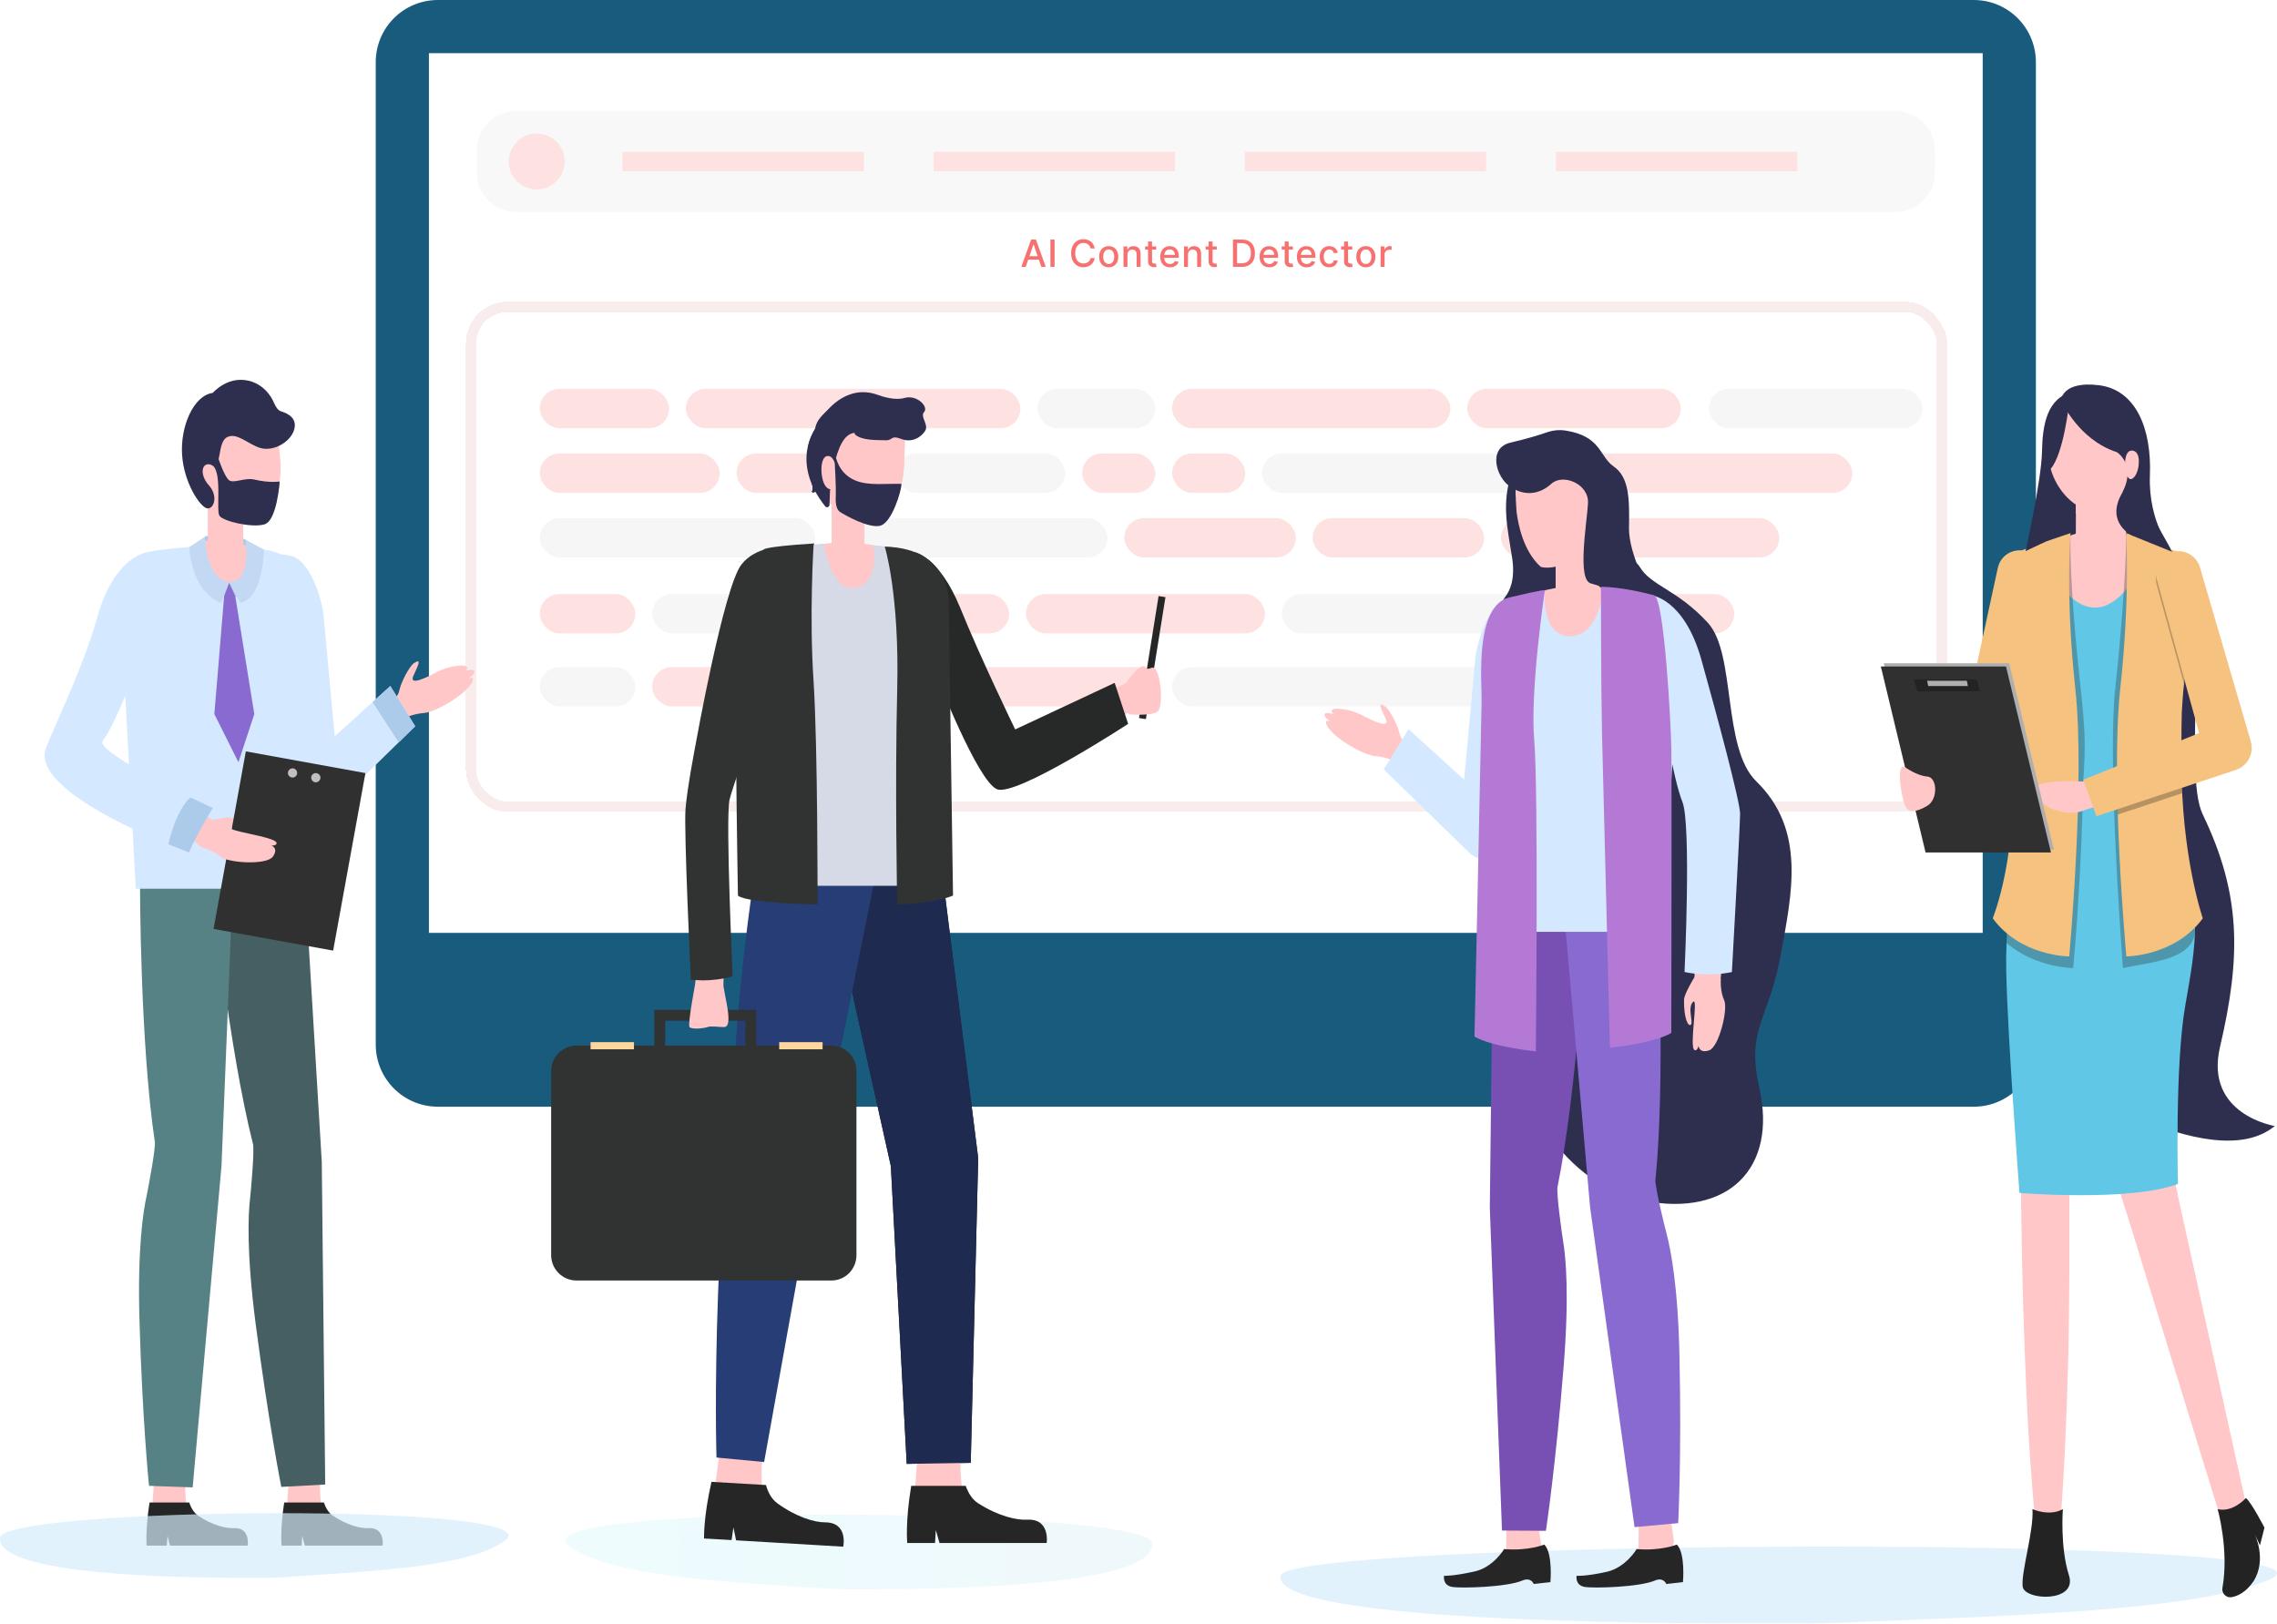 <svg width="345" height="246" viewBox="0 0 345 246" fill="none" xmlns="http://www.w3.org/2000/svg">
<path d="M299.047 167.677H66.351C61.14 167.677 56.931 163.468 56.931 158.257V9.42C56.931 4.209 61.14 0 66.351 0H299.047C304.258 0 308.467 4.209 308.467 9.42V158.257C308.467 163.468 304.258 167.677 299.047 167.677Z" fill="#185B7D"/>
<path d="M64.988 141.341V8.057H300.41V141.341H64.988Z" fill="white"/>
<path d="M287.221 32.108H78.176C74.889 32.108 72.243 29.423 72.243 26.176V22.768C72.243 19.482 74.889 16.836 78.176 16.836H287.221C290.508 16.836 293.154 19.482 293.154 22.768V26.176C293.154 29.423 290.508 32.108 287.221 32.108Z" fill="#F8F8F8"/>
<path d="M85.552 24.452C85.552 26.817 83.668 28.701 81.343 28.701C78.978 28.701 77.094 26.817 77.094 24.452C77.094 22.127 78.978 20.243 81.343 20.243C83.668 20.243 85.552 22.127 85.552 24.452Z" fill="#FEE1E1"/>
<path d="M130.888 25.935H94.33V23.009H130.888V25.935Z" fill="#FEE1E1"/>
<path d="M178.029 25.935H141.471V23.009H178.029V25.935Z" fill="#FEE1E1"/>
<path d="M225.169 25.935H188.611V23.009H225.169V25.935Z" fill="#FEE1E1"/>
<path d="M272.31 25.935H235.752V23.009H272.31V25.935Z" fill="#FEE1E1"/>
<g filter="url(#filter0_d_57_7174)">
<rect x="72.163" y="46.499" width="221.271" height="74.158" rx="4.733" fill="white" shape-rendering="crispEdges"/>
<rect x="103.927" y="58.124" width="50.675" height="5.962" rx="2.981" fill="#FEE1E1"/>
<rect x="177.598" y="58.124" width="42.158" height="5.962" rx="2.981" fill="#FEE1E1"/>
<rect x="222.311" y="58.124" width="32.364" height="5.962" rx="2.981" fill="#FEE1E1"/>
<rect x="258.934" y="58.124" width="32.364" height="5.962" rx="2.981" fill="#F6F6F6"/>
<rect x="157.158" y="58.124" width="17.885" height="5.962" rx="2.981" fill="#F6F6F6"/>
<rect x="81.784" y="58.124" width="19.589" height="5.962" rx="2.981" fill="#FEE1E1"/>
<rect x="81.784" y="67.918" width="27.254" height="5.962" rx="2.981" fill="#FEE1E1"/>
<rect x="111.593" y="67.918" width="21.718" height="5.962" rx="2.981" fill="#FEE1E1"/>
<rect x="135.866" y="67.918" width="25.55" height="5.962" rx="2.981" fill="#F6F6F6"/>
<rect x="163.971" y="67.918" width="11.072" height="5.962" rx="2.981" fill="#FEE1E1"/>
<rect x="177.598" y="67.918" width="11.072" height="5.962" rx="2.981" fill="#FEE1E1"/>
<rect x="191.225" y="67.918" width="42.158" height="5.962" rx="2.981" fill="#F6F6F6"/>
<rect x="235.938" y="67.918" width="44.713" height="5.962" rx="2.981" fill="#FEE1E1"/>
<rect x="81.784" y="77.712" width="41.732" height="5.962" rx="2.981" fill="#F6F6F6"/>
<rect x="126.071" y="77.712" width="41.732" height="5.962" rx="2.981" fill="#F6F6F6"/>
<rect x="170.359" y="77.712" width="25.976" height="5.962" rx="2.981" fill="#FEE1E1"/>
<rect x="198.89" y="77.712" width="25.976" height="5.962" rx="2.981" fill="#FEE1E1"/>
<rect x="227.422" y="77.712" width="42.158" height="5.962" rx="2.981" fill="#FEE1E1"/>
<rect x="81.784" y="89.21" width="14.479" height="5.962" rx="2.981" fill="#FEE1E1"/>
<rect x="81.784" y="100.282" width="14.479" height="5.962" rx="2.981" fill="#F6F6F6"/>
<rect x="98.817" y="89.21" width="22.144" height="5.962" rx="2.981" fill="#F6F6F6"/>
<rect x="98.817" y="100.282" width="19.589" height="5.962" rx="2.981" fill="#FEE1E1"/>
<rect x="123.516" y="89.21" width="29.383" height="5.962" rx="2.981" fill="#FEE1E1"/>
<rect x="120.961" y="100.282" width="22.57" height="5.962" rx="2.981" fill="#F6F6F6"/>
<rect x="155.454" y="89.21" width="36.197" height="5.962" rx="2.981" fill="#FEE1E1"/>
<rect x="146.086" y="100.282" width="28.957" height="5.962" rx="2.981" fill="#FEE1E1"/>
<rect x="194.206" y="89.21" width="44.288" height="5.962" rx="2.981" fill="#F6F6F6"/>
<rect x="177.598" y="100.282" width="68.986" height="5.962" rx="2.981" fill="#F6F6F6"/>
<rect x="241.048" y="89.21" width="21.718" height="5.962" rx="2.981" fill="#FEE1E1"/>
<rect x="71.374" y="45.71" width="222.849" height="75.736" rx="5.522" stroke="#F8ECEC" stroke-width="1.578" shape-rendering="crispEdges"/>
</g>
<path d="M155.409 40.436H154.746L156.236 36.295H156.957L158.447 40.436H157.784L156.614 37.047H156.581L155.409 40.436ZM155.52 38.814H157.671V39.34H155.52V38.814ZM159.784 36.295V40.436H159.159V36.295H159.784ZM165.867 37.642H165.236C165.212 37.507 165.167 37.388 165.101 37.286C165.035 37.183 164.954 37.096 164.858 37.025C164.762 36.954 164.655 36.9 164.537 36.863C164.419 36.827 164.295 36.809 164.163 36.809C163.924 36.809 163.71 36.869 163.522 36.989C163.334 37.109 163.186 37.285 163.077 37.516C162.969 37.748 162.915 38.031 162.915 38.365C162.915 38.702 162.969 38.987 163.077 39.219C163.186 39.45 163.335 39.626 163.524 39.744C163.712 39.863 163.925 39.922 164.161 39.922C164.291 39.922 164.415 39.905 164.533 39.87C164.651 39.833 164.758 39.78 164.854 39.71C164.95 39.64 165.031 39.554 165.097 39.453C165.164 39.351 165.211 39.233 165.236 39.101L165.867 39.103C165.833 39.307 165.768 39.494 165.671 39.665C165.575 39.835 165.452 39.982 165.301 40.106C165.151 40.229 164.98 40.324 164.787 40.391C164.595 40.459 164.384 40.492 164.157 40.492C163.798 40.492 163.479 40.407 163.198 40.237C162.918 40.066 162.697 39.822 162.535 39.504C162.375 39.186 162.295 38.806 162.295 38.365C162.295 37.923 162.375 37.544 162.537 37.227C162.699 36.909 162.92 36.665 163.2 36.495C163.481 36.324 163.799 36.239 164.157 36.239C164.376 36.239 164.581 36.27 164.771 36.334C164.963 36.396 165.134 36.487 165.287 36.609C165.439 36.728 165.565 36.876 165.665 37.049C165.765 37.222 165.832 37.419 165.867 37.642ZM167.988 40.498C167.697 40.498 167.443 40.432 167.226 40.298C167.009 40.165 166.84 39.978 166.72 39.738C166.6 39.498 166.54 39.218 166.54 38.897C166.54 38.575 166.6 38.293 166.72 38.052C166.84 37.811 167.009 37.623 167.226 37.49C167.443 37.357 167.697 37.29 167.988 37.29C168.279 37.29 168.533 37.357 168.75 37.49C168.967 37.623 169.135 37.811 169.255 38.052C169.375 38.293 169.435 38.575 169.435 38.897C169.435 39.218 169.375 39.498 169.255 39.738C169.135 39.978 168.967 40.165 168.75 40.298C168.533 40.432 168.279 40.498 167.988 40.498ZM167.99 39.991C168.179 39.991 168.335 39.941 168.459 39.841C168.583 39.742 168.675 39.609 168.734 39.443C168.794 39.277 168.825 39.095 168.825 38.895C168.825 38.697 168.794 38.515 168.734 38.349C168.675 38.182 168.583 38.048 168.459 37.947C168.335 37.846 168.179 37.795 167.99 37.795C167.8 37.795 167.642 37.846 167.517 37.947C167.393 38.048 167.3 38.182 167.24 38.349C167.18 38.515 167.151 38.697 167.151 38.895C167.151 39.095 167.18 39.277 167.24 39.443C167.3 39.609 167.393 39.742 167.517 39.841C167.642 39.941 167.8 39.991 167.99 39.991ZM170.828 38.592V40.436H170.224V37.33H170.804V37.836H170.843C170.914 37.671 171.026 37.539 171.178 37.44C171.332 37.34 171.525 37.29 171.758 37.29C171.97 37.29 172.155 37.334 172.314 37.423C172.473 37.511 172.597 37.642 172.684 37.816C172.772 37.989 172.816 38.204 172.816 38.461V40.436H172.211V38.533C172.211 38.308 172.153 38.132 172.035 38.006C171.918 37.877 171.757 37.813 171.552 37.813C171.412 37.813 171.287 37.844 171.178 37.904C171.07 37.965 170.985 38.054 170.921 38.171C170.859 38.287 170.828 38.427 170.828 38.592ZM175.19 37.33V37.816H173.494V37.33H175.19ZM173.949 36.586H174.553V39.524C174.553 39.641 174.571 39.729 174.606 39.789C174.641 39.847 174.686 39.886 174.741 39.908C174.798 39.928 174.859 39.938 174.925 39.938C174.974 39.938 175.016 39.935 175.052 39.928C175.089 39.922 175.117 39.916 175.137 39.912L175.246 40.411C175.211 40.425 175.162 40.438 175.097 40.452C175.032 40.467 174.951 40.475 174.854 40.476C174.695 40.479 174.547 40.45 174.409 40.391C174.272 40.332 174.161 40.24 174.076 40.116C173.991 39.992 173.949 39.837 173.949 39.649V36.586ZM177.277 40.498C176.971 40.498 176.708 40.433 176.487 40.302C176.267 40.17 176.097 39.985 175.977 39.746C175.859 39.506 175.8 39.225 175.8 38.903C175.8 38.585 175.859 38.305 175.977 38.062C176.097 37.82 176.265 37.63 176.479 37.494C176.694 37.358 176.947 37.29 177.235 37.29C177.41 37.29 177.58 37.319 177.744 37.377C177.909 37.435 178.056 37.526 178.187 37.65C178.318 37.774 178.421 37.935 178.496 38.133C178.572 38.33 178.61 38.569 178.61 38.851V39.065H176.141V38.612H178.017C178.017 38.453 177.985 38.312 177.92 38.19C177.856 38.066 177.765 37.968 177.647 37.896C177.531 37.825 177.395 37.789 177.239 37.789C177.069 37.789 176.921 37.831 176.794 37.915C176.669 37.997 176.572 38.105 176.503 38.238C176.436 38.37 176.402 38.514 176.402 38.669V39.023C176.402 39.23 176.438 39.407 176.511 39.552C176.585 39.698 176.688 39.809 176.82 39.886C176.953 39.961 177.107 39.999 177.283 39.999C177.398 39.999 177.502 39.983 177.597 39.95C177.691 39.917 177.773 39.867 177.841 39.801C177.91 39.735 177.963 39.653 177.999 39.556L178.571 39.659C178.525 39.828 178.443 39.975 178.325 40.102C178.207 40.227 178.06 40.325 177.882 40.395C177.705 40.464 177.504 40.498 177.277 40.498ZM179.999 38.592V40.436H179.394V37.33H179.974V37.836H180.013C180.084 37.671 180.196 37.539 180.348 37.44C180.502 37.34 180.696 37.29 180.929 37.29C181.14 37.29 181.326 37.334 181.485 37.423C181.644 37.511 181.767 37.642 181.855 37.816C181.942 37.989 181.986 38.204 181.986 38.461V40.436H181.382V38.533C181.382 38.308 181.323 38.132 181.206 38.006C181.088 37.877 180.927 37.813 180.722 37.813C180.582 37.813 180.458 37.844 180.348 37.904C180.241 37.965 180.155 38.054 180.092 38.171C180.03 38.287 179.999 38.427 179.999 38.592ZM184.36 37.33V37.816H182.664V37.33H184.36ZM183.119 36.586H183.723V39.524C183.723 39.641 183.741 39.729 183.776 39.789C183.811 39.847 183.856 39.886 183.911 39.908C183.968 39.928 184.029 39.938 184.095 39.938C184.144 39.938 184.186 39.935 184.223 39.928C184.259 39.922 184.287 39.916 184.308 39.912L184.417 40.411C184.382 40.425 184.332 40.438 184.267 40.452C184.202 40.467 184.122 40.475 184.025 40.476C183.866 40.479 183.717 40.45 183.58 40.391C183.442 40.332 183.331 40.24 183.246 40.116C183.161 39.992 183.119 39.837 183.119 39.649V36.586ZM188.152 40.436H186.812V36.295H188.195C188.6 36.295 188.949 36.378 189.24 36.544C189.531 36.708 189.754 36.945 189.909 37.254C190.065 37.561 190.143 37.929 190.143 38.359C190.143 38.791 190.065 39.161 189.907 39.471C189.751 39.781 189.524 40.02 189.228 40.187C188.931 40.353 188.573 40.436 188.152 40.436ZM187.436 39.89H188.118C188.433 39.89 188.695 39.831 188.904 39.712C189.113 39.592 189.269 39.419 189.373 39.192C189.477 38.965 189.529 38.687 189.529 38.359C189.529 38.035 189.477 37.759 189.373 37.532C189.271 37.306 189.118 37.134 188.914 37.017C188.711 36.9 188.458 36.841 188.156 36.841H187.436V39.89ZM192.324 40.498C192.018 40.498 191.755 40.433 191.534 40.302C191.314 40.17 191.144 39.985 191.024 39.746C190.905 39.506 190.846 39.225 190.846 38.903C190.846 38.585 190.905 38.305 191.024 38.062C191.144 37.82 191.311 37.63 191.525 37.494C191.741 37.358 191.993 37.29 192.282 37.29C192.457 37.29 192.627 37.319 192.791 37.377C192.955 37.435 193.103 37.526 193.234 37.65C193.364 37.774 193.468 37.935 193.543 38.133C193.619 38.33 193.656 38.569 193.656 38.851V39.065H191.188V38.612H193.064C193.064 38.453 193.032 38.312 192.967 38.19C192.902 38.066 192.811 37.968 192.694 37.896C192.578 37.825 192.442 37.789 192.286 37.789C192.116 37.789 191.968 37.831 191.841 37.915C191.715 37.997 191.618 38.105 191.55 38.238C191.482 38.37 191.449 38.514 191.449 38.669V39.023C191.449 39.23 191.485 39.407 191.558 39.552C191.632 39.698 191.735 39.809 191.867 39.886C191.999 39.961 192.154 39.999 192.33 39.999C192.445 39.999 192.549 39.983 192.643 39.95C192.738 39.917 192.819 39.867 192.888 39.801C192.957 39.735 193.009 39.653 193.046 39.556L193.618 39.659C193.572 39.828 193.49 39.975 193.371 40.102C193.254 40.227 193.106 40.325 192.928 40.395C192.752 40.464 192.55 40.498 192.324 40.498ZM195.89 37.33V37.816H194.194V37.33H195.89ZM194.649 36.586H195.254V39.524C195.254 39.641 195.271 39.729 195.306 39.789C195.341 39.847 195.386 39.886 195.442 39.908C195.498 39.928 195.56 39.938 195.626 39.938C195.674 39.938 195.717 39.935 195.753 39.928C195.789 39.922 195.818 39.916 195.838 39.912L195.947 40.411C195.912 40.425 195.862 40.438 195.797 40.452C195.733 40.467 195.652 40.475 195.555 40.476C195.396 40.479 195.248 40.45 195.11 40.391C194.973 40.332 194.861 40.24 194.776 40.116C194.692 39.992 194.649 39.837 194.649 39.649V36.586ZM197.978 40.498C197.672 40.498 197.408 40.433 197.187 40.302C196.968 40.17 196.798 39.985 196.678 39.746C196.559 39.506 196.5 39.225 196.5 38.903C196.5 38.585 196.559 38.305 196.678 38.062C196.798 37.82 196.965 37.63 197.179 37.494C197.395 37.358 197.647 37.29 197.935 37.29C198.111 37.29 198.281 37.319 198.445 37.377C198.609 37.435 198.757 37.526 198.888 37.65C199.018 37.774 199.122 37.935 199.197 38.133C199.272 38.33 199.31 38.569 199.31 38.851V39.065H196.842V38.612H198.718C198.718 38.453 198.686 38.312 198.621 38.19C198.556 38.066 198.465 37.968 198.348 37.896C198.232 37.825 198.096 37.789 197.94 37.789C197.77 37.789 197.621 37.831 197.495 37.915C197.369 37.997 197.272 38.105 197.204 38.238C197.136 38.37 197.103 38.514 197.103 38.669V39.023C197.103 39.23 197.139 39.407 197.212 39.552C197.286 39.698 197.389 39.809 197.521 39.886C197.653 39.961 197.807 39.999 197.984 39.999C198.099 39.999 198.203 39.983 198.297 39.95C198.392 39.917 198.473 39.867 198.542 39.801C198.611 39.735 198.663 39.653 198.7 39.556L199.272 39.659C199.226 39.828 199.144 39.975 199.025 40.102C198.908 40.227 198.76 40.325 198.582 40.395C198.406 40.464 198.204 40.498 197.978 40.498ZM201.403 40.498C201.102 40.498 200.843 40.43 200.626 40.294C200.411 40.157 200.245 39.967 200.129 39.726C200.013 39.485 199.955 39.209 199.955 38.897C199.955 38.582 200.015 38.303 200.133 38.062C200.252 37.82 200.419 37.63 200.635 37.494C200.85 37.358 201.104 37.29 201.397 37.29C201.633 37.29 201.843 37.334 202.028 37.421C202.212 37.508 202.361 37.629 202.474 37.785C202.589 37.942 202.657 38.124 202.678 38.333H202.09C202.058 38.188 201.984 38.062 201.868 37.957C201.753 37.852 201.6 37.799 201.407 37.799C201.238 37.799 201.091 37.844 200.964 37.933C200.839 38.02 200.741 38.146 200.671 38.309C200.601 38.471 200.566 38.662 200.566 38.883C200.566 39.109 200.6 39.305 200.669 39.469C200.738 39.634 200.835 39.761 200.96 39.851C201.087 39.942 201.236 39.987 201.407 39.987C201.521 39.987 201.625 39.966 201.718 39.924C201.813 39.881 201.891 39.82 201.955 39.74C202.019 39.661 202.065 39.565 202.09 39.453H202.678C202.657 39.654 202.592 39.833 202.482 39.991C202.373 40.149 202.227 40.273 202.044 40.363C201.862 40.453 201.648 40.498 201.403 40.498ZM204.888 37.33V37.816H203.192V37.33H204.888ZM203.647 36.586H204.252V39.524C204.252 39.641 204.269 39.729 204.304 39.789C204.339 39.847 204.384 39.886 204.44 39.908C204.496 39.928 204.557 39.938 204.623 39.938C204.672 39.938 204.714 39.935 204.751 39.928C204.787 39.922 204.816 39.916 204.836 39.912L204.945 40.411C204.91 40.425 204.86 40.438 204.795 40.452C204.731 40.467 204.65 40.475 204.553 40.476C204.394 40.479 204.245 40.45 204.108 40.391C203.97 40.332 203.859 40.24 203.774 40.116C203.689 39.992 203.647 39.837 203.647 39.649V36.586ZM206.946 40.498C206.654 40.498 206.4 40.432 206.183 40.298C205.966 40.165 205.798 39.978 205.678 39.738C205.558 39.498 205.498 39.218 205.498 38.897C205.498 38.575 205.558 38.293 205.678 38.052C205.798 37.811 205.966 37.623 206.183 37.49C206.4 37.357 206.654 37.29 206.946 37.29C207.237 37.29 207.491 37.357 207.708 37.49C207.925 37.623 208.093 37.811 208.213 38.052C208.333 38.293 208.393 38.575 208.393 38.897C208.393 39.218 208.333 39.498 208.213 39.738C208.093 39.978 207.925 40.165 207.708 40.298C207.491 40.432 207.237 40.498 206.946 40.498ZM206.948 39.991C207.136 39.991 207.293 39.941 207.417 39.841C207.541 39.742 207.632 39.609 207.692 39.443C207.752 39.277 207.783 39.095 207.783 38.895C207.783 38.697 207.752 38.515 207.692 38.349C207.632 38.182 207.541 38.048 207.417 37.947C207.293 37.846 207.136 37.795 206.948 37.795C206.758 37.795 206.6 37.846 206.474 37.947C206.35 38.048 206.258 38.182 206.198 38.349C206.138 38.515 206.109 38.697 206.109 38.895C206.109 39.095 206.138 39.277 206.198 39.443C206.258 39.609 206.35 39.742 206.474 39.841C206.6 39.941 206.758 39.991 206.948 39.991ZM209.182 40.436V37.33H209.766V37.824H209.798C209.855 37.657 209.955 37.525 210.097 37.429C210.242 37.332 210.405 37.284 210.587 37.284C210.624 37.284 210.669 37.285 210.72 37.288C210.773 37.291 210.814 37.294 210.843 37.298V37.876C210.819 37.87 210.776 37.862 210.714 37.854C210.652 37.844 210.59 37.84 210.528 37.84C210.385 37.84 210.258 37.87 210.146 37.931C210.035 37.99 209.948 38.073 209.883 38.179C209.819 38.285 209.786 38.404 209.786 38.539V40.436H209.182Z" fill="#F87171"/>
<path d="M48.673 228.046C48.352 225.922 48.553 223.075 48.553 223.075C48.553 223.075 45.787 216.141 44.023 223.075C43.582 224.799 43.662 226.723 43.462 228.046H48.312H48.673Z" fill="#FFC7C7"/>
<path d="M55.808 231.533C54.645 231.574 52.681 231.133 50.437 229.65C49.795 229.209 49.354 228.487 49.074 227.645H43.061C42.419 231.814 42.66 234.179 42.66 234.179H45.706L45.787 232.696L46.188 234.179H57.973C57.973 234.179 58.373 231.373 55.808 231.533Z" fill="#262626"/>
<path d="M28.269 228.046C27.908 225.922 28.109 223.075 28.109 223.075C28.109 223.075 25.383 216.141 23.619 223.075C23.178 224.799 23.259 226.723 23.058 228.046H27.868H28.269Z" fill="#FFC7C7"/>
<path d="M35.404 231.533C34.242 231.574 32.237 231.133 30.033 229.65C29.392 229.209 28.951 228.487 28.67 227.645H22.657C22.016 231.814 22.216 234.179 22.216 234.179H25.263L25.383 232.696L25.744 234.179H37.529C37.529 234.179 37.97 231.373 35.404 231.533Z" fill="#262626"/>
<path d="M61.019 108.912C61.019 108.912 62.462 108.151 64.226 108.03C65.99 107.91 70.439 105.304 71.441 103.501C72.443 101.657 69.517 103.501 69.517 103.501C69.517 103.501 71.842 102.579 71.882 101.777C71.922 100.975 69.036 102.138 69.036 102.138C69.036 102.138 70.76 101.937 70.8 101.216C70.84 100.494 67.954 100.895 66.27 101.777C64.627 102.659 61.941 103.982 62.623 102.418C63.304 100.895 63.985 99.652 62.743 100.454C62.021 100.935 60.739 103.42 60.498 104.623C60.257 105.826 59.255 106.026 59.255 106.026L61.019 108.912Z" fill="#FFC7C7"/>
<path d="M31.035 81.334C31.035 81.334 33.801 79.85 37.208 81.775C40.575 83.699 33.881 86.986 33.881 86.986L29.833 84.5L31.035 81.334Z" fill="#ACCAEA"/>
<path d="M36.847 84.941H31.516V75.281H36.847V84.941Z" fill="#FFC7C7"/>
<path d="M36.847 81.053V75.281H31.516V77.686C33.44 79.77 35.885 80.732 35.885 80.732C36.206 80.866 36.527 80.973 36.847 81.053Z" fill="#FFC7C7"/>
<path d="M31.476 128.033L32.198 134.848H32.238C32.238 134.848 34.603 158.578 38.331 173.33C38.571 174.292 38.01 180.585 37.89 181.587C37.609 183.952 37.328 189.725 38.731 200.548C40.696 215.58 42.62 225.28 42.62 225.28L49.274 224.92L48.753 176.015L45.827 127.352L31.476 128.033Z" fill="#455F63"/>
<path d="M21.174 127.271L21.214 134.126C21.214 134.126 21.214 157.977 23.459 173.009C23.619 173.971 22.417 180.184 22.216 181.186C21.695 183.511 20.813 189.203 21.134 200.107C21.575 215.299 22.577 225.12 22.577 225.12L29.191 225.36L33.561 176.657L35.525 127.913L21.174 127.271Z" fill="#568285"/>
<path d="M31.957 70.911C31.957 70.911 31.236 68.707 30.073 69.388C28.87 70.07 29.993 74.92 31.677 74.559C33.32 74.158 31.957 70.911 31.957 70.911Z" fill="#FFC7C7"/>
<path d="M36.847 84.941H31.516V75.281H36.847V84.941Z" fill="#FFC7C7"/>
<path d="M36.847 81.053V75.281H31.516V77.686C33.44 79.77 35.885 80.732 35.885 80.732C36.206 80.866 36.527 80.973 36.847 81.053Z" fill="#FFC7C7"/>
<path d="M59.135 103.942L50.717 111.558L49.033 93.279C49.033 93.199 49.033 93.078 48.993 92.958C48.673 90.353 46.749 84.46 43.822 84.18C43.542 84.139 41.698 83.658 43.021 84.34C39.212 85.743 40.094 92.557 40.495 97.247L43.462 120.256L43.502 120.497C43.622 121.339 44.023 122.14 44.704 122.742C46.268 124.105 48.673 124.024 50.116 122.541L62.903 110.035L59.135 103.942Z" fill="#D4E9FF"/>
<path d="M31.957 70.911C31.957 70.911 31.236 68.707 30.073 69.388C28.87 70.07 29.993 74.92 31.677 74.559C33.32 74.158 31.957 70.911 31.957 70.911Z" fill="#FFC7C7"/>
<path d="M46.508 134.647L48.071 95.564C48.272 89.11 46.027 83.779 39.092 83.137L33.801 82.496C33.801 82.496 24.18 83.097 22.377 83.658C20.533 84.22 18.889 86.344 18.529 93.84C18.529 93.894 18.529 93.934 18.529 93.96C18.448 94.481 18.448 95.003 18.448 95.564L20.573 134.647H46.508Z" fill="#D4E9FF"/>
<path d="M40.656 61.251C39.574 59.687 35.204 58.124 32.398 59.968C29.552 61.772 28.67 64.618 28.51 68.546C28.39 70.631 29.392 72.956 30.354 74.759C32.278 77.926 36.166 78.968 36.166 78.968C37.529 79.249 39.012 79.369 40.135 78.928C42.38 76.162 42.58 71.993 42.5 70.109C42.339 67.985 42.099 66.261 42.059 65.941C42.059 65.941 41.698 62.814 40.656 61.251Z" fill="#FFC7C7"/>
<path d="M31.677 81.775L30.354 82.175L29.672 82.817C29.672 82.817 30.234 89.872 34.683 89.832C39.173 89.832 38.491 82.897 38.491 82.897L35.284 82.216L31.677 81.775Z" fill="#FFC7C7"/>
<path d="M30.354 74.76C29.392 72.956 28.39 70.631 28.51 68.546C28.63 65.379 29.232 62.934 30.955 61.13C31.596 60.69 32.438 60.289 33.601 59.928C34.403 59.687 35.244 59.647 36.086 59.767C36.848 59.928 38.01 60.088 39.533 60.289C40.014 60.569 40.415 60.89 40.656 61.251C41.698 62.814 42.059 65.941 42.059 65.941C42.099 66.141 42.179 66.782 42.299 67.745C40.535 68.947 38.531 68.787 36.848 67.624C34.843 66.302 31.156 68.506 31.757 71.392C32.037 72.755 32.799 75.24 33.32 77.646C32.278 76.964 31.156 76.042 30.354 74.76Z" fill="#FFC7C7"/>
<path d="M21.776 94.882L13.678 116.448L12.155 112.48L33.32 124.866C34.202 125.387 34.483 126.51 33.961 127.392C33.48 128.193 32.478 128.514 31.677 128.113L9.229 118.212C7.786 117.571 7.104 115.927 7.625 114.444L7.665 114.244L15.442 92.557C16.083 90.794 18.007 89.912 19.771 90.513C21.535 91.154 22.457 93.079 21.816 94.842C21.816 94.842 21.816 94.882 21.776 94.882Z" fill="#FFC7C7"/>
<path d="M38.331 57.884C39.814 58.445 40.936 59.647 41.538 61.09C41.778 61.652 42.139 62.213 42.62 62.333C43.662 62.654 45.185 63.415 44.504 65.299C43.782 67.183 41.257 68.426 39.413 67.865C37.569 67.304 35.846 65.42 34.362 66.261C32.879 67.103 33.641 71.112 32.118 70.47C30.594 69.789 30.113 71.833 31.637 73.517C33.16 75.201 32.358 77.285 31.316 77.004C30.274 76.724 27.869 73.156 27.588 68.907C27.307 64.618 29.312 59.928 32.238 59.527C32.238 59.527 34.763 56.561 38.331 57.884Z" fill="#2E2E4F"/>
<g style="mix-blend-mode:multiply" opacity="0.7">
<path d="M42.981 238.949C42.126 239.03 41.27 239.07 40.415 239.07C32.999 239.07 -0.632 239.27 0.009 232.977C0.49 228.327 84.83 227.565 76.452 233.458C71.081 237.266 58.173 237.987 42.981 238.949Z" fill="#D5ECFB"/>
</g>
<path d="M33.12 69.548C33.12 69.548 33.921 71.954 34.603 72.675C35.284 73.397 37.048 72.274 38.611 72.675C40.816 73.196 42.38 72.956 42.38 72.956C42.38 72.956 41.979 78.928 40.054 79.45C38.13 80.011 33.761 78.968 33.24 78.127C32.719 77.245 33.721 71.392 32.118 70.47C30.514 69.508 33.12 69.548 33.12 69.548Z" fill="#2E2E4F"/>
<path d="M30.554 128.354C30.554 128.354 32.278 128.795 33.36 129.757C34.483 130.759 40.375 131.119 41.337 129.797C42.259 128.514 41.137 128.113 41.137 128.113C41.137 128.113 41.978 128.153 41.898 127.712C41.818 126.75 33.921 125.908 35.004 125.307C36.126 124.746 37.93 126.309 38.411 126.029C38.892 125.788 37.85 124.706 35.084 123.904C35.084 123.904 34.442 123.624 30.594 124.666C26.746 125.668 30.554 128.354 30.554 128.354Z" fill="#FFC7C7"/>
<path d="M32.358 140.74L50.477 144.027L55.367 117.13L37.248 113.843L32.358 140.74Z" fill="#303030"/>
<path d="M35.084 123.904C35.084 123.904 34.442 123.624 30.594 124.666C26.746 125.668 30.554 128.354 30.554 128.354C30.554 128.354 32.278 128.795 33.36 129.757C34.483 130.759 40.375 131.119 41.337 129.797C42.259 128.514 41.137 128.113 41.137 128.113C41.137 128.113 41.978 128.153 41.898 127.712C41.818 126.75 33.921 125.908 35.004 125.307L35.084 123.904Z" fill="#FFC7C7"/>
<path d="M47.15 117.811C47.15 118.212 47.47 118.533 47.831 118.533C48.232 118.533 48.553 118.212 48.553 117.811C48.553 117.45 48.232 117.13 47.831 117.13C47.47 117.13 47.15 117.45 47.15 117.811Z" fill="#BFBFBF"/>
<path d="M33.52 90.152C33.52 90.152 35.444 90.834 36.447 90.152C37.489 89.511 35.204 88.268 35.204 88.268H34.122L33.52 90.152Z" fill="#ACCAEA"/>
<path d="M43.622 117.13C43.622 117.491 43.943 117.811 44.343 117.811C44.704 117.811 45.025 117.491 45.025 117.13C45.025 116.729 44.704 116.408 44.343 116.408C43.943 116.408 43.622 116.729 43.622 117.13Z" fill="#BFBFBF"/>
<path d="M22.377 83.658C22.377 83.658 17.406 84.139 14.8 93.319C12.235 102.498 7.024 112.279 6.783 114.043C5.902 121.018 28.63 129.155 28.63 129.155C28.63 129.155 28.911 124.425 32.238 122.421C32.238 122.421 14.319 114.003 15.562 112.279C17.727 109.273 20.733 100.935 20.733 100.935C20.733 100.935 23.619 88.99 22.377 83.658Z" fill="#D4E9FF"/>
<path d="M31.035 81.333C31.035 81.333 31.236 87.907 34.723 88.148C38.17 88.348 37.208 81.774 37.208 81.774L39.974 83.258C39.974 83.258 40.014 90.473 36.407 91.355L34.723 88.308L33.52 91.355C33.52 91.355 29.311 90.313 28.67 82.897L31.035 81.333Z" fill="#C3D8F2"/>
<path d="M28.63 129.155L25.503 127.913C25.503 127.913 26.626 122.702 28.87 120.818L32.238 122.421C32.238 122.421 29.752 126.51 28.63 129.155Z" fill="#ACCAEA"/>
<path d="M59.135 103.942L62.903 110.035L60.418 112.48L56.449 106.387L59.135 103.942Z" fill="#ACCAEA"/>
<path d="M34.723 88.308L33.961 90.313L32.478 108.191L36.126 115.486L38.531 108.191L35.645 90.313L34.723 88.308Z" fill="#896AD1"/>
<g style="mix-blend-mode:multiply" opacity="0.7">
<path d="M278.202 245.884C276.518 245.937 274.848 245.977 273.191 246.004C258.64 246.004 192.74 246.245 194.022 238.749C194.944 233.217 360.217 232.295 343.862 239.31C333.239 243.88 307.985 244.721 278.202 245.884Z" fill="#D5ECFB"/>
</g>
<path d="M266.096 118.372C260.925 113.321 263.05 99.091 258.801 94.401C254.151 89.31 250.182 88.789 248.459 85.903C247.978 85.141 247.176 84.66 246.294 84.58C244.971 84.46 243.929 83.458 243.769 82.215L242.526 72.996C242.406 71.993 241.684 71.112 240.682 70.791C237.475 69.668 230.46 67.664 229.137 71.392C227.414 76.243 228.416 79.93 229.137 84.701C229.578 87.827 228.737 89.591 228.055 90.433C227.654 90.954 227.454 91.555 227.494 92.197C228.015 99.612 230.901 141.261 229.338 151.964C227.614 163.669 235.952 179.342 248.98 181.908C261.967 184.473 269.263 176.897 266.577 164.911C264.533 155.772 267.9 154.85 269.784 144.789C271.508 135.368 273.672 125.748 266.096 118.372Z" fill="#2E2E4F"/>
<path d="M233.066 230.892C233.066 230.892 233.306 232.896 233.547 234.179C233.747 235.422 232.023 237.827 232.023 237.827L228.175 236.905C228.175 236.905 228.335 231.934 228.135 228.487C227.975 225 233.066 230.892 233.066 230.892Z" fill="#FFC7C7"/>
<path d="M233.988 234.019C233.988 234.019 231.542 235.021 227.895 234.7C227.895 234.7 226.251 237.506 223.365 238.107C220.118 238.829 218.795 238.749 218.795 238.749C218.795 238.749 218.515 240.152 219.998 240.432C221.441 240.673 228.295 240.472 230.66 239.47C231.983 238.909 232.384 239.991 232.384 239.991L234.91 239.711C234.91 239.711 235.31 235.341 233.988 234.019Z" fill="#262626"/>
<path d="M253.108 229.89C253.108 229.89 253.389 231.934 253.589 233.177C253.83 234.46 252.106 236.825 252.106 236.825L248.218 235.903C248.218 235.903 248.378 230.972 248.218 227.485C248.058 224.038 253.108 229.89 253.108 229.89Z" fill="#FFC7C7"/>
<path d="M211.54 115.446C211.54 115.446 210.137 114.684 208.373 114.564C206.609 114.444 202.12 111.838 201.118 110.035C200.115 108.191 203.082 110.035 203.082 110.035C203.082 110.035 200.717 109.113 200.677 108.311C200.637 107.509 203.523 108.672 203.523 108.672C203.523 108.672 201.799 108.471 201.759 107.75C201.719 107.028 204.605 107.429 206.289 108.311C207.932 109.193 210.658 110.516 209.977 108.952C209.255 107.429 208.614 106.186 209.816 106.988C210.578 107.469 211.82 109.954 212.061 111.157C212.301 112.359 213.304 112.6 213.304 112.6L211.54 115.446Z" fill="#FFC7C7"/>
<path d="M235.711 91.475H241.043V81.814H235.711V91.475Z" fill="#FFC7C7"/>
<path d="M235.711 87.587V81.814H241.043V84.219C239.119 86.304 236.673 87.266 236.673 87.266C236.353 87.4 236.032 87.506 235.711 87.587Z" fill="#FFC7C7"/>
<path d="M240.642 134.246L240.241 141.101C240.241 141.101 238.998 164.912 235.992 179.823C235.792 180.825 236.673 187.079 236.834 188.041C237.235 190.406 237.796 196.138 236.914 207.041C235.711 222.154 234.228 231.934 234.228 231.934L227.574 231.894L225.73 183.03L226.291 134.246H240.642Z" fill="#7850B3"/>
<path d="M240.361 76.764C240.361 76.764 240.722 74.479 242.005 74.96C243.247 75.481 242.887 80.451 241.163 80.331C239.479 80.171 240.361 76.764 240.361 76.764Z" fill="#FFC7C7"/>
<path d="M250.904 133.003L251.224 139.858H251.184C251.184 139.858 252.347 163.669 250.823 178.781C250.743 179.783 252.226 185.916 252.507 186.878C253.108 189.203 254.271 194.855 254.471 205.759C254.792 220.911 254.271 230.772 254.271 230.772L247.657 231.373L240.922 182.91L236.633 134.326L250.904 133.003Z" fill="#896AD1"/>
<path d="M235.711 91.475H241.043V81.814H235.711V91.475Z" fill="#FFC7C7"/>
<path d="M235.711 87.587V81.814H241.043V84.219C239.119 86.304 236.673 87.266 236.673 87.266C236.353 87.4 236.032 87.506 235.711 87.587Z" fill="#FFC7C7"/>
<path d="M213.424 110.475L221.842 118.132L223.525 99.813C223.525 99.733 223.566 99.612 223.566 99.492C223.886 96.886 226.011 90.393 228.737 90.713C229.004 90.74 229.271 90.793 229.538 90.874C233.346 92.277 232.464 99.091 232.064 103.781L229.097 126.79L229.057 127.031C228.977 127.872 228.576 128.674 227.855 129.275C226.331 130.638 223.886 130.558 222.483 129.075L209.656 116.568L213.424 110.475Z" fill="#D4E9FF"/>
<path d="M240.361 76.764C240.361 76.764 240.722 74.479 242.005 74.96C243.247 75.481 242.887 80.451 241.163 80.331C239.479 80.171 240.361 76.764 240.361 76.764Z" fill="#FFC7C7"/>
<path d="M255.073 95.043L263.009 122.22L263.05 122.381C263.13 122.661 263.17 122.982 263.13 123.303L260.404 151.403C260.284 152.405 259.402 153.126 258.4 153.046C257.438 152.966 256.756 152.164 256.756 151.242L256.716 122.982L256.876 124.064L248.579 97.007C248.058 95.203 249.06 93.319 250.823 92.758C252.627 92.237 254.511 93.239 255.032 95.002C255.073 95.043 255.073 95.043 255.073 95.043Z" fill="#FFC7C7"/>
<path d="M226.051 141.181L224.488 102.098C224.327 95.644 226.532 90.312 233.467 89.671L238.758 89.03C238.758 89.03 248.378 89.631 250.222 90.192C252.026 90.754 253.67 92.918 254.071 100.414C254.071 100.441 254.071 100.467 254.071 100.494C254.111 101.015 254.111 101.536 254.111 102.098L251.986 141.181H226.051Z" fill="#D4E9FF"/>
<path d="M230.34 68.466C231.182 66.782 235.271 64.578 238.317 65.981C241.364 67.384 242.686 70.069 243.408 73.918C243.809 75.962 243.167 78.447 242.486 80.331C241.083 83.738 237.355 85.342 237.355 85.342C236.032 85.863 234.629 86.184 233.467 85.903C230.781 83.498 230.019 79.409 229.779 77.525C229.618 75.401 229.618 73.677 229.618 73.316C229.618 73.316 229.498 70.189 230.34 68.466Z" fill="#FFC7C7"/>
<path d="M240.882 88.308L242.205 88.749L242.887 89.35C242.887 89.35 242.366 96.406 237.876 96.406C233.387 96.365 234.068 89.431 234.068 89.431L237.275 88.749L240.882 88.308Z" fill="#FFC7C7"/>
<path d="M260.725 148.396C260.725 148.396 260.605 150.2 261.246 151.563C261.847 152.926 260.444 158.658 258.961 159.139C257.438 159.66 257.358 158.458 257.358 158.458C257.358 158.458 257.157 159.3 256.756 159.099C255.874 158.738 257.398 150.922 256.516 151.804C255.634 152.685 256.596 154.85 256.195 155.251C255.794 155.612 255.113 154.329 255.153 151.483C255.153 151.483 255.033 150.761 257.157 147.354C259.282 143.987 260.725 148.396 260.725 148.396Z" fill="#FFC7C7"/>
<path d="M242.486 80.331C243.167 78.447 243.809 75.962 243.408 73.918C242.807 70.791 241.845 68.466 239.92 66.943C239.199 66.622 238.277 66.341 237.114 66.141C236.273 66.021 235.431 66.101 234.629 66.382C233.908 66.622 232.745 66.983 231.262 67.384C230.861 67.744 230.5 68.105 230.34 68.466C229.498 70.19 229.618 73.316 229.618 73.316C229.618 73.517 229.618 74.198 229.659 75.16C231.583 76.082 233.507 75.641 235.03 74.238C236.794 72.635 240.802 74.238 240.602 77.204C240.522 78.608 240.161 81.173 240.001 83.618C240.923 82.817 241.925 81.734 242.486 80.331Z" fill="#FFC7C7"/>
<path d="M237.114 65.219C236.273 65.099 235.431 65.179 234.629 65.419C233.507 65.82 231.583 66.422 228.857 67.063C225.409 67.865 226.652 72.274 228.777 73.717C230.981 75.24 233.266 74.92 235.03 73.316C236.794 71.673 240.802 73.316 240.602 76.283C240.441 79.249 238.918 87.867 241.043 88.388C243.167 88.95 250.222 90.192 250.222 90.192C250.222 90.192 246.735 84.099 246.815 79.93C246.895 75.761 246.895 72.314 244.49 70.671C242.285 69.147 242.646 66.061 237.114 65.219Z" fill="#2E2E4F"/>
<path d="M250.222 90.192C250.222 90.192 255.153 90.673 257.758 99.853C260.324 109.032 263.651 121.499 263.651 123.303C263.651 125.067 262.408 147.274 262.408 147.274C262.408 147.274 259.161 148.076 255.233 147.274C255.233 147.274 256.275 124.946 254.912 121.499C253.509 118.052 251.826 107.509 251.826 107.509C251.826 107.509 248.98 95.524 250.222 90.192Z" fill="#D4E9FF"/>
<path d="M254.07 234.019C254.07 234.019 251.625 235.021 247.977 234.7C247.977 234.7 246.334 237.506 243.448 238.147C240.201 238.869 238.878 238.749 238.878 238.749C238.878 238.749 238.597 240.152 240.081 240.432C241.524 240.673 248.378 240.472 250.743 239.47C252.066 238.909 252.467 239.991 252.467 239.991L254.992 239.711C254.992 239.711 255.393 235.341 254.07 234.019Z" fill="#262626"/>
<path d="M234.068 89.431C234.068 89.431 231.783 104.663 232.464 112.279C233.106 119.896 232.705 159.3 232.705 159.3C232.705 159.3 226.051 158.618 223.405 157.055C223.405 157.055 224.447 109.433 224.487 106.267C224.528 103.06 223.405 91.796 228.737 90.513C234.068 89.23 234.068 89.431 234.068 89.431Z" fill="#B479D4"/>
<path d="M242.566 88.909C242.566 88.909 242.566 103.26 242.726 111.077C242.927 118.733 243.929 158.738 243.929 158.738C243.929 158.738 250.583 158.097 253.229 156.494C253.229 156.494 253.309 116.528 253.229 113.322C253.189 110.155 252.187 90.633 250.623 90.192C245.492 88.829 242.566 88.909 242.566 88.909Z" fill="#B479D4"/>
<path d="M316.644 61.331L310.23 66.622C310.23 66.622 308.025 79.77 309.388 86.665C310.751 93.6 310.23 161.985 310.23 161.985C310.23 161.985 334.882 178.701 344.663 170.604C344.663 170.604 333.961 168.88 336.366 158.618C339.573 144.909 339.573 135.489 333.76 123.423C330.553 116.809 335.604 91.716 329.15 83.618L316.644 61.331Z" fill="#2E2E4F"/>
<path d="M314.519 77.766C315.602 78.768 316.764 79.409 317.886 79.409C319.089 79.409 320.332 78.728 321.414 77.525L321.454 72.595L314.559 72.555L314.519 77.766Z" fill="#FFC7C7"/>
<path d="M314.519 80.853L314.559 69.388L321.454 69.428L322.175 81.093C327.467 82.336 330.914 86.344 331.515 92.156C331.636 92.998 331.636 93.88 331.555 94.682L328.589 130.478C328.148 135.89 323.418 139.938 318.047 139.497C313.317 139.097 309.629 135.329 309.148 130.719L305.34 95.003C304.658 88.589 308.627 82.696 314.519 80.853Z" fill="#FFC7C7"/>
<path d="M311.994 125.027C312.795 133.926 313.156 142.785 313.357 151.643C313.477 156.093 313.517 160.542 313.517 164.952C313.517 167.156 313.517 169.401 313.517 171.606C313.477 173.811 313.437 176.015 313.477 178.26C313.597 187.119 313.557 195.978 313.397 204.837C313.156 213.696 312.836 222.555 312.114 231.413C311.994 232.416 311.152 233.177 310.15 233.097C309.228 233.017 308.546 232.295 308.466 231.454C307.584 222.595 307.103 213.696 306.783 204.837C306.435 195.965 306.248 187.092 306.221 178.22C306.181 175.975 306.302 173.771 306.382 171.566C306.422 169.321 306.542 167.116 306.622 164.912C306.783 160.462 307.023 156.013 307.304 151.603C307.865 142.704 308.546 133.846 309.709 124.987C309.829 124.385 310.39 123.944 310.992 124.025C311.553 124.105 311.954 124.546 311.994 125.027Z" fill="#FFC7C7"/>
<path d="M329.872 125.548L329.07 177.939L328.95 176.496L340.975 230.932C341.256 232.015 340.535 233.097 339.452 233.337C338.41 233.578 337.368 232.937 337.047 231.934L320.652 178.701L320.612 178.661C320.492 178.18 320.452 177.739 320.492 177.298L327.627 125.387C327.707 124.786 328.268 124.345 328.91 124.425C329.471 124.506 329.872 124.987 329.872 125.548Z" fill="#FFC7C7"/>
<path d="M310.871 86.625C310.871 86.625 316.804 98.851 324.059 86.625C331.355 74.439 324.059 122.141 324.059 122.141C324.059 122.141 319.129 125.107 309.829 122.141C300.569 119.214 310.871 86.625 310.871 86.625Z" fill="#60C7E6"/>
<path d="M329.872 125.948C329.765 125.574 329.645 125.187 329.511 124.786C329.511 124.786 328.87 124.906 327.747 125.026C327.667 125.133 327.627 125.254 327.627 125.387L320.492 177.298C320.452 177.739 320.492 178.18 320.612 178.661L320.652 178.701L322.135 183.511C325.102 183.271 327.908 182.83 329.992 182.068C329.992 182.068 329.952 181.707 329.952 181.066L329.07 177.137L329.872 125.948Z" fill="#FFC7C7"/>
<path d="M307.304 151.603C307.023 156.013 306.783 160.462 306.622 164.912C306.542 167.116 306.422 169.321 306.382 171.566C306.302 173.77 306.181 175.975 306.221 178.22C306.248 179.957 306.262 181.694 306.262 183.431C307.184 183.511 309.989 183.712 313.517 183.752C313.517 181.908 313.504 180.077 313.477 178.26C313.437 176.015 313.477 173.811 313.517 171.606C313.517 169.401 313.517 167.156 313.517 164.952C313.517 160.542 313.477 156.093 313.357 151.643C313.156 142.905 312.795 134.126 312.034 125.387C311.259 125.334 310.484 125.267 309.709 125.187C308.546 133.966 307.865 142.784 307.304 151.603Z" fill="#FFC7C7"/>
<path d="M306.422 122.1C306.422 122.1 303.736 137.132 303.977 147.154C304.177 157.215 305.981 180.745 305.981 180.745C305.981 180.745 322.737 182.108 329.992 179.382C329.992 179.382 329.511 161.344 331.114 152.285C332.678 143.185 334.041 137.453 329.511 122.1C329.511 122.1 318.848 123.864 306.422 122.1Z" fill="#60C7E6"/>
<g style="mix-blend-mode:multiply" opacity="0.3">
<path d="M314.118 146.673C314.118 146.673 315.201 135.048 315.521 122.862C312.715 122.782 309.629 122.541 306.422 122.1C306.422 122.1 304.418 133.324 304.017 142.865C308.466 146.673 314.118 146.673 314.118 146.673Z" fill="#232323"/>
</g>
<g style="mix-blend-mode:multiply" opacity="0.3">
<path d="M315.08 102.699C313.998 92.558 313.597 84.661 313.717 80.772C307.985 82.697 304.658 88.389 305.339 94.682L309.789 114.605C310.15 118.012 312.274 120.978 315.361 122.421C316.002 113.081 316.163 112.6 315.08 102.699Z" fill="#232323"/>
</g>
<g style="mix-blend-mode:multiply" opacity="0.3">
<path d="M329.752 115.366C329.792 106.066 329.872 108.351 329.992 105.144L330.754 98.169C330.754 98.169 331.275 95.484 331.515 92.397C330.794 86.745 327.346 81.975 322.135 80.772C322.215 82.576 321.855 91.796 320.492 104.303C319.41 114.484 321.053 138.255 321.654 146.673C325.703 145.751 332.237 145.51 332.598 141.101L329.792 116.769C329.765 116.315 329.752 115.847 329.752 115.366Z" fill="#232323"/>
</g>
<path d="M313.717 80.772C313.717 80.772 312.916 90.273 314.439 104.303C315.962 118.292 313.517 144.909 313.517 144.909C313.517 144.909 306.141 144.909 301.932 139.137C301.932 139.137 306.021 129.075 304.658 114.645C303.295 100.214 300.93 103.06 305.099 92.918L303.736 97.969C303.736 97.969 301.612 85.182 305.38 83.739C309.188 82.256 313.717 80.772 313.717 80.772Z" fill="#F5C27F"/>
<path d="M322.135 80.772C322.135 80.772 322.777 90.273 321.253 104.303C319.73 118.292 322.175 144.909 322.175 144.909C322.175 144.909 329.511 144.909 333.76 139.137C333.76 139.137 330.513 129.877 330.513 115.366C330.513 106.066 330.593 108.351 330.754 105.144L331.475 98.169C331.475 98.169 334.041 85.182 330.273 83.739C326.505 82.256 322.135 80.772 322.135 80.772Z" fill="#F5C27F"/>
<path d="M307.945 228.647C307.945 228.647 310.51 229.81 312.555 228.647C312.555 228.647 312.114 234.42 313.477 238.669C314.84 242.878 306.662 242.517 306.462 240.352C306.221 238.148 308.186 231.854 307.945 228.647Z" fill="#232323"/>
<path d="M336.005 228.647C336.005 228.647 337.769 234.861 336.726 240.633C336.606 241.395 337.288 242.116 338.089 241.996C339.051 241.836 340.334 241.234 341.457 239.551C343.541 236.224 341.577 232.335 341.577 232.335L342.419 234.139L343.1 231.453C343.1 231.453 341.136 227.645 340.294 226.964C340.294 226.964 338.33 229.209 336.005 228.647Z" fill="#232323"/>
<path d="M322.135 121.018C322.135 121.018 318.127 121.86 315.521 122.862C312.916 123.824 308.907 122.261 308.266 119.976C307.584 117.691 316.443 118.493 316.443 118.493L320.131 117.972L322.135 121.018Z" fill="#FFC7C7"/>
<path d="M302.694 86.064L297.363 110.636L298.445 109.073L289.746 115.326C288.504 116.168 288.223 117.891 289.105 119.094C289.987 120.337 291.671 120.617 292.873 119.735L301.572 113.522L302.373 112.961L302.654 111.959L309.268 87.667C309.749 85.863 308.707 83.979 306.903 83.498C305.059 83.017 303.215 84.059 302.734 85.903C302.707 85.957 302.694 86.01 302.694 86.064Z" fill="#F5C27F"/>
<g style="mix-blend-mode:multiply" opacity="0.3">
<path d="M329.151 84.46C327.347 84.941 326.304 86.825 326.785 88.629L330.914 103.621L331.475 98.169C331.475 98.169 333.52 87.827 331.275 84.581C330.634 84.3 329.872 84.26 329.151 84.46Z" fill="#232323"/>
<path d="M320.853 123.423L330.634 120.176C330.553 118.653 330.513 117.05 330.513 115.366C330.513 114.484 330.513 113.696 330.513 113.001L320.732 116.929C320.773 119.094 320.813 121.259 320.853 123.423Z" fill="#232323"/>
</g>
<path d="M316.523 122.501C319.049 121.659 322.135 121.018 322.135 121.018L320.131 117.972L316.443 118.493C316.443 118.493 315.882 118.412 315 118.372L316.523 122.501Z" fill="#FFC7C7"/>
<path d="M317.646 123.664L338.771 116.649C340.535 116.047 341.577 114.163 341.016 112.319V112.279L333.319 85.943C332.798 84.179 330.954 83.137 329.15 83.618C327.347 84.139 326.304 85.983 326.785 87.787L333.199 111.077L315.642 118.132L317.646 123.664Z" fill="#F5C27F"/>
<path d="M311.192 128.714H292.192L285.417 100.494H304.418L311.192 128.714Z" fill="#AFAFAF"/>
<path d="M310.751 129.155H291.751L284.976 100.975H303.937L310.751 129.155Z" fill="#303030"/>
<path d="M300.008 104.743H290.508L289.987 102.939H299.487L300.008 104.743Z" fill="#232323"/>
<path d="M298.164 103.942H292.151L291.991 103.14H298.004L298.164 103.942Z" fill="#AFAFAF"/>
<path d="M288.664 116.248C288.664 116.248 290.428 117.531 291.991 117.651C293.554 117.731 293.675 121.138 291.991 122.1C290.307 123.102 289.145 123.183 288.664 122.1C288.143 121.018 287.141 115.406 288.664 116.248Z" fill="#FFC7C7"/>
<path d="M323.579 68.426C323.298 73.557 320.171 77.325 317.085 77.325C314.519 77.325 311.633 74.399 310.711 71.032C310.591 70.591 310.471 70.07 310.391 69.468C310.27 68.506 310.19 67.424 310.23 66.622C310.511 61.491 312.996 58.605 317.085 58.806C321.133 59.006 323.859 63.295 323.579 68.426Z" fill="#FFC7C7"/>
<path d="M312.274 60.649C312.274 60.649 314.88 66.622 320.732 68.506C320.732 68.506 323.859 70.43 321.454 74.84C319.009 79.209 323.017 81.133 323.017 81.133L329.15 83.618C329.15 83.618 325.463 79.209 325.743 72.034C326.024 64.858 323.578 59.046 318.007 58.364C312.395 57.683 312.274 60.649 312.274 60.649Z" fill="#2E2E4F"/>
<path d="M324.059 70.15C324.019 71.513 323.378 72.595 322.817 72.595C322.296 72.555 321.895 71.432 321.975 70.029C322.055 68.666 322.536 68.226 323.057 68.266C323.618 68.306 324.14 68.787 324.059 70.15Z" fill="#FFC7C7"/>
<path d="M313.517 60.97C313.517 60.97 312.715 68.707 310.711 71.032C308.707 73.317 309.869 82.095 309.869 82.095L306.903 83.498C306.903 83.498 309.308 72.715 309.388 68.506C309.468 64.297 310.15 60.289 314.078 59.327C318.007 58.365 313.517 60.97 313.517 60.97Z" fill="#2E2E4F"/>
<path opacity="0.1" d="M124.995 240.673C125.984 240.726 126.973 240.766 127.962 240.793C136.5 240.793 175.343 241.034 174.581 233.778C174.02 228.407 76.732 227.525 86.353 234.339C92.606 238.709 107.478 239.55 124.995 240.673Z" fill="url(#paint0_linear_57_7174)"/>
<path d="M141.591 122.982L148.125 174.772L148.205 175.494V175.735L147.082 221.632L137.382 221.793L134.936 175.895L135.017 176.857L123.672 125.868L141.591 122.982Z" fill="#262626"/>
<path d="M130.968 84.46H126.037V75.521H130.968V84.46Z" fill="#FFC7C7"/>
<path d="M130.968 80.892V75.521H126.037V77.766C127.801 79.65 130.086 80.572 130.086 80.572C130.38 80.679 130.674 80.785 130.968 80.892Z" fill="#FFC7C7"/>
<path d="M136.38 63.135C135.538 61.571 131.489 59.567 128.443 60.85C125.436 62.132 124.113 64.618 123.392 68.185C122.991 70.069 123.632 72.354 124.314 74.118C125.717 77.285 129.405 78.768 129.405 78.768C130.687 79.249 132.09 79.57 133.253 79.329C135.899 77.084 136.7 73.276 136.901 71.512C137.061 69.548 137.061 67.945 137.061 67.624C137.061 67.624 137.181 64.738 136.38 63.135Z" fill="#FFC7C7"/>
<path d="M137.141 88.308L149.528 116.969L149.568 117.009C150.169 118.453 151.852 119.134 153.296 118.493C153.416 118.453 153.536 118.412 153.656 118.332L170.893 107.99C171.855 107.389 172.176 106.106 171.615 105.144C171.053 104.222 169.851 103.861 168.889 104.342L150.81 113.121L154.939 114.484L141.47 86.344C140.909 85.141 139.466 84.62 138.304 85.182C137.141 85.743 136.62 87.146 137.141 88.308Z" fill="#FFC7C7"/>
<path d="M137.061 67.624V64.898L126.398 63.696L126.478 70.15C126.478 70.15 127.761 66.141 130.447 66.782C134.856 67.825 137.061 67.624 137.061 67.624Z" fill="#FFC7C7"/>
<path d="M126.679 70.831C126.679 70.831 126.318 68.706 125.156 69.147C123.993 69.628 124.314 74.238 125.917 74.118C127.481 73.998 126.679 70.831 126.679 70.831Z" fill="#FFC7C7"/>
<path d="M122.871 70.951V72.635C122.871 72.635 123.272 73.918 123.071 74.358C122.831 74.799 123.793 74.679 123.873 73.837C123.993 72.955 122.871 70.951 122.871 70.951Z" fill="#2E2E4F"/>
<path d="M142.152 130.598L143.835 94.321C144.036 88.348 141.631 83.378 134.055 82.817L128.242 82.215C128.242 82.215 117.7 82.776 115.695 83.297C113.731 83.778 111.927 85.783 111.487 92.758C111.487 92.784 111.487 92.811 111.487 92.838C111.446 93.319 111.406 93.8 111.446 94.321L113.771 130.598H142.152Z" fill="url(#paint1_linear_57_7174)"/>
<path d="M145.8 225.641C145.319 222.835 145.599 219.067 145.599 219.067C145.599 219.067 141.791 209.807 139.346 219.067C138.745 221.312 138.905 223.877 138.584 225.641H145.238H145.8Z" fill="#FFC7C7"/>
<path d="M155.621 230.251C154.017 230.331 151.291 229.73 148.205 227.765C147.323 227.204 146.722 226.242 146.321 225.12H138.063C137.141 230.652 137.462 233.778 137.462 233.778H141.671L141.791 231.814L142.352 233.778H158.587C158.587 233.778 159.148 230.05 155.621 230.251Z" fill="#262626"/>
<path d="M115.495 225.481C115.174 222.634 115.695 218.907 115.695 218.907C115.695 218.907 112.489 209.446 109.482 218.546C108.721 220.75 108.721 223.316 108.32 225.04L114.934 225.44L115.495 225.481Z" fill="#FFC7C7"/>
<path d="M124.995 230.651C123.432 230.651 120.706 229.89 117.78 227.765C116.898 227.124 116.377 226.122 116.056 224.999L107.799 224.518C106.556 229.97 106.676 233.097 106.676 233.097L110.845 233.337L111.126 231.413L111.527 233.377L127.761 234.339C127.761 234.339 128.563 230.651 124.995 230.651Z" fill="#262626"/>
<path d="M141.591 122.982L148.125 174.772L148.205 175.494V175.735L147.082 221.632L137.382 221.793L134.936 175.895L135.017 176.857L123.672 125.868L141.591 122.982Z" fill="#1E2A4F"/>
<path d="M172.577 108.792L173.619 108.952L176.585 90.473L175.543 90.312L172.577 108.792Z" fill="#262626"/>
<path d="M170.572 103.501C170.572 103.501 172.096 101.296 172.978 100.975C173.9 100.695 173.178 101.697 174.501 101.176C175.824 100.654 176.465 107.269 175.303 107.87C174.18 108.511 171.013 108.231 171.013 108.231L168.889 104.342L170.572 103.501Z" fill="#FFC7C7"/>
<path d="M130.968 84.46H126.037V75.521H130.968V84.46Z" fill="#FFC7C7"/>
<path d="M130.968 80.892V75.521H126.037V77.766C127.801 79.65 130.086 80.572 130.086 80.572C130.38 80.679 130.674 80.785 130.968 80.892Z" fill="#FFC7C7"/>
<path d="M115.014 123.142L114.613 129.997H114.653C114.653 129.997 110.124 158.979 111.246 174.091C111.326 175.053 111.246 176.055 110.965 177.017C110.364 179.342 109.202 184.994 108.801 195.857C108.24 211.01 108.56 220.831 108.56 220.831L115.776 221.512L124.474 173.209L134.215 124.866L115.014 123.142Z" fill="#273D75"/>
<path d="M136.38 63.135C135.538 61.571 131.489 59.567 128.443 60.85C125.436 62.132 124.113 64.618 123.392 68.185C122.991 70.069 123.632 72.354 124.314 74.118C125.717 77.285 129.405 78.768 129.405 78.768C130.687 79.249 132.09 79.57 133.253 79.329C135.899 77.084 136.7 73.276 136.901 71.512C137.061 69.548 137.061 67.945 137.061 67.624C137.061 67.624 137.181 64.738 136.38 63.135Z" fill="#FFC7C7"/>
<path d="M137.061 67.624V64.898L126.398 63.696L126.478 70.15C126.478 70.15 127.761 66.141 130.447 66.782C134.856 67.825 137.061 67.624 137.061 67.624Z" fill="#FFC7C7"/>
<path d="M125.757 74.398C125.797 73.877 125.957 73.436 126.078 72.955C126.358 72.033 126.118 70.39 127.2 67.825C129.084 63.455 131.369 67.023 135.337 65.299C139.346 63.575 137.662 62.573 135.618 62.974C133.574 63.375 134.896 60.729 132.852 60.409C131.088 60.168 129.886 58.966 126.599 61.251C123.312 63.495 123.552 64.938 123.552 64.938C123.552 64.938 119.664 69.949 125.035 76.723C125.236 76.964 125.637 76.844 125.677 76.523L125.757 74.398Z" fill="#2E2E4F"/>
<path d="M126.679 70.831C126.679 70.831 126.318 68.706 125.156 69.147C123.993 69.628 124.314 74.238 125.917 74.118C127.481 73.998 126.679 70.831 126.679 70.831Z" fill="#FFC7C7"/>
<path d="M122.871 70.951V72.635C122.871 72.635 123.272 73.918 123.071 74.358C122.831 74.799 123.793 74.679 123.873 73.837C123.993 72.955 122.871 70.951 122.871 70.951Z" fill="#2E2E4F"/>
<path d="M143.755 134.206L143.234 94.642C143.435 88.669 141.631 83.378 134.055 82.817L128.242 82.215C128.242 82.215 118.02 82.817 116.016 83.297C114.052 83.819 111.927 85.783 111.487 92.758C111.487 92.784 111.487 92.811 111.487 92.838C111.446 93.319 111.406 93.8 111.446 94.321L113.21 134.206H143.755Z" fill="#D5DAE6"/>
<path d="M113.731 88.068L104.151 120.857L104.111 120.898C104.031 121.138 104.031 121.419 104.031 121.699L105.474 150.481C105.514 151.603 106.476 152.485 107.638 152.445C108.761 152.405 109.602 151.483 109.602 150.4L109.963 121.579L109.883 122.421L118.341 89.31C118.662 88.028 117.9 86.745 116.617 86.424C115.375 86.103 114.092 86.825 113.731 88.068Z" fill="#FFC7C7"/>
<path d="M118.582 82.937C118.582 82.937 114.573 82.656 112.328 85.542C109.643 89.03 105.394 112.8 105.394 112.8C105.394 112.8 104.111 119.414 103.87 122.541C103.59 125.628 104.672 148.436 104.672 148.436C104.672 148.436 107.678 148.877 111.006 147.915C111.006 147.915 109.923 124.225 110.524 121.218C111.166 118.172 121.748 90.713 118.582 82.937Z" fill="#313333"/>
<path d="M132.291 82.616C132.291 82.616 133.453 88.028 129.725 89.03C125.997 90.032 124.795 82.415 124.795 82.415C124.795 82.415 128.322 81.814 132.291 82.616Z" fill="#FFC7C7"/>
<path d="M136.58 73.316C136.58 73.316 135.979 73.276 134.896 73.316C133.814 73.356 132.291 73.356 131.73 73.276C130.728 73.196 127.681 72.875 126.679 69.428C125.677 65.981 126.478 70.15 126.478 70.15C126.478 70.15 126.679 73.837 126.639 74.84C126.599 75.842 126.559 77.084 127.28 77.565C128.002 78.046 131.609 80.091 133.373 79.65C135.137 79.209 136.62 74.278 136.58 73.316Z" fill="#2E2E4F"/>
<path d="M123.231 65.46C125.316 61.13 127.961 59.807 129.845 59.487C130.888 59.327 131.93 59.447 132.932 59.807C133.894 60.168 135.738 60.689 137.061 60.288C138.985 59.767 140.709 61.651 140.027 62.413C139.346 63.135 140.749 64.297 140.188 65.259C139.586 66.221 138.223 67.143 136.54 66.502C134.856 65.86 135.377 66.782 134.095 66.702C132.812 66.662 130.767 66.742 129.685 65.941C128.643 65.179 130.888 61.651 131.208 61.13L130.166 61.371C130.166 61.371 119.624 73.036 123.231 65.46Z" fill="#2E2E4F"/>
<path d="M87.355 194.013H125.957C128.082 194.013 129.765 192.29 129.765 190.165V162.266C129.765 160.141 128.082 158.418 125.957 158.418H87.355C85.231 158.418 83.507 160.141 83.507 162.266V190.165C83.507 192.29 85.231 194.013 87.355 194.013Z" fill="#313333"/>
<path fill-rule="evenodd" clip-rule="evenodd" d="M99.14 153.006H114.573V164.11H99.14V153.006ZM112.93 154.65H100.784V162.506H112.93V154.65Z" fill="#313333"/>
<path d="M109.362 148.958L109.683 149.799C109.683 149.799 109.883 151.002 110.124 152.164C110.324 153.287 110.725 155.612 109.723 155.612C108.761 155.612 107.718 155.411 107.197 155.612C106.636 155.812 104.832 156.013 104.472 155.612C104.151 155.211 105.434 148.517 105.434 148.517L109.362 148.958Z" fill="#FFC7C7"/>
<path d="M138.584 83.658C138.584 83.658 142.272 84.26 145.479 92.076C148.646 99.893 153.817 110.515 153.817 110.515L168.889 103.46L170.933 109.674C170.933 109.674 153.937 120.777 151.051 119.575C148.125 118.332 142.032 102.699 142.032 102.699L138.584 83.658Z" fill="#272828"/>
<path d="M118.06 157.896H124.634V158.979H118.06V157.896Z" fill="#FFD79E"/>
<path d="M89.48 157.896H96.054V158.979H89.48V157.896Z" fill="#FFD79E"/>
<path d="M134.055 82.817C134.055 82.817 136.299 89.992 135.939 104.503C135.578 119.014 135.939 137.052 135.939 137.052C135.939 137.052 141.671 136.852 144.397 135.689L143.755 91.876C143.755 91.876 144.557 83.097 134.055 82.817Z" fill="#313333"/>
<path d="M123.272 82.576C123.272 82.576 122.59 93.199 123.272 103.26C123.913 113.362 123.873 137.052 123.873 137.052C123.873 137.052 113.09 136.852 111.807 135.689C111.807 135.689 111.046 92.397 111.807 89.912C112.529 87.466 115.696 83.297 115.696 83.297C115.696 83.297 115.255 82.856 123.392 82.335L123.272 82.576Z" fill="#313333"/>
<defs>
<filter id="filter0_d_57_7174" x="65.837" y="40.964" width="233.924" height="86.811" filterUnits="userSpaceOnUse" color-interpolation-filters="sRGB">
<feFlood flood-opacity="0" result="BackgroundImageFix"/>
<feColorMatrix in="SourceAlpha" type="matrix" values="0 0 0 0 0 0 0 0 0 0 0 0 0 0 0 0 0 0 127 0" result="hardAlpha"/>
<feOffset dy="0.791"/>
<feGaussianBlur stdDeviation="2.374"/>
<feComposite in2="hardAlpha" operator="out"/>
<feColorMatrix type="matrix" values="0 0 0 0 0.159 0 0 0 0 0.159 0 0 0 0 0.159 0 0 0 0.06 0"/>
<feBlend mode="normal" in2="BackgroundImageFix" result="effect1_dropShadow_57_7174"/>
<feBlend mode="normal" in="SourceGraphic" in2="effect1_dropShadow_57_7174" result="shape"/>
</filter>
<linearGradient id="paint0_linear_57_7174" x1="174.572" y1="229.485" x2="85.692" y2="229.485" gradientUnits="userSpaceOnUse">
<stop stop-color="#62C4E0"/>
<stop offset="1" stop-color="#56E8FF"/>
</linearGradient>
<linearGradient id="paint1_linear_57_7174" x1="144.245" y1="131.401" x2="113.682" y2="132.688" gradientUnits="userSpaceOnUse">
<stop stop-color="#9DCDFF"/>
<stop offset="1" stop-color="#81C2FF"/>
</linearGradient>
</defs>
</svg>

